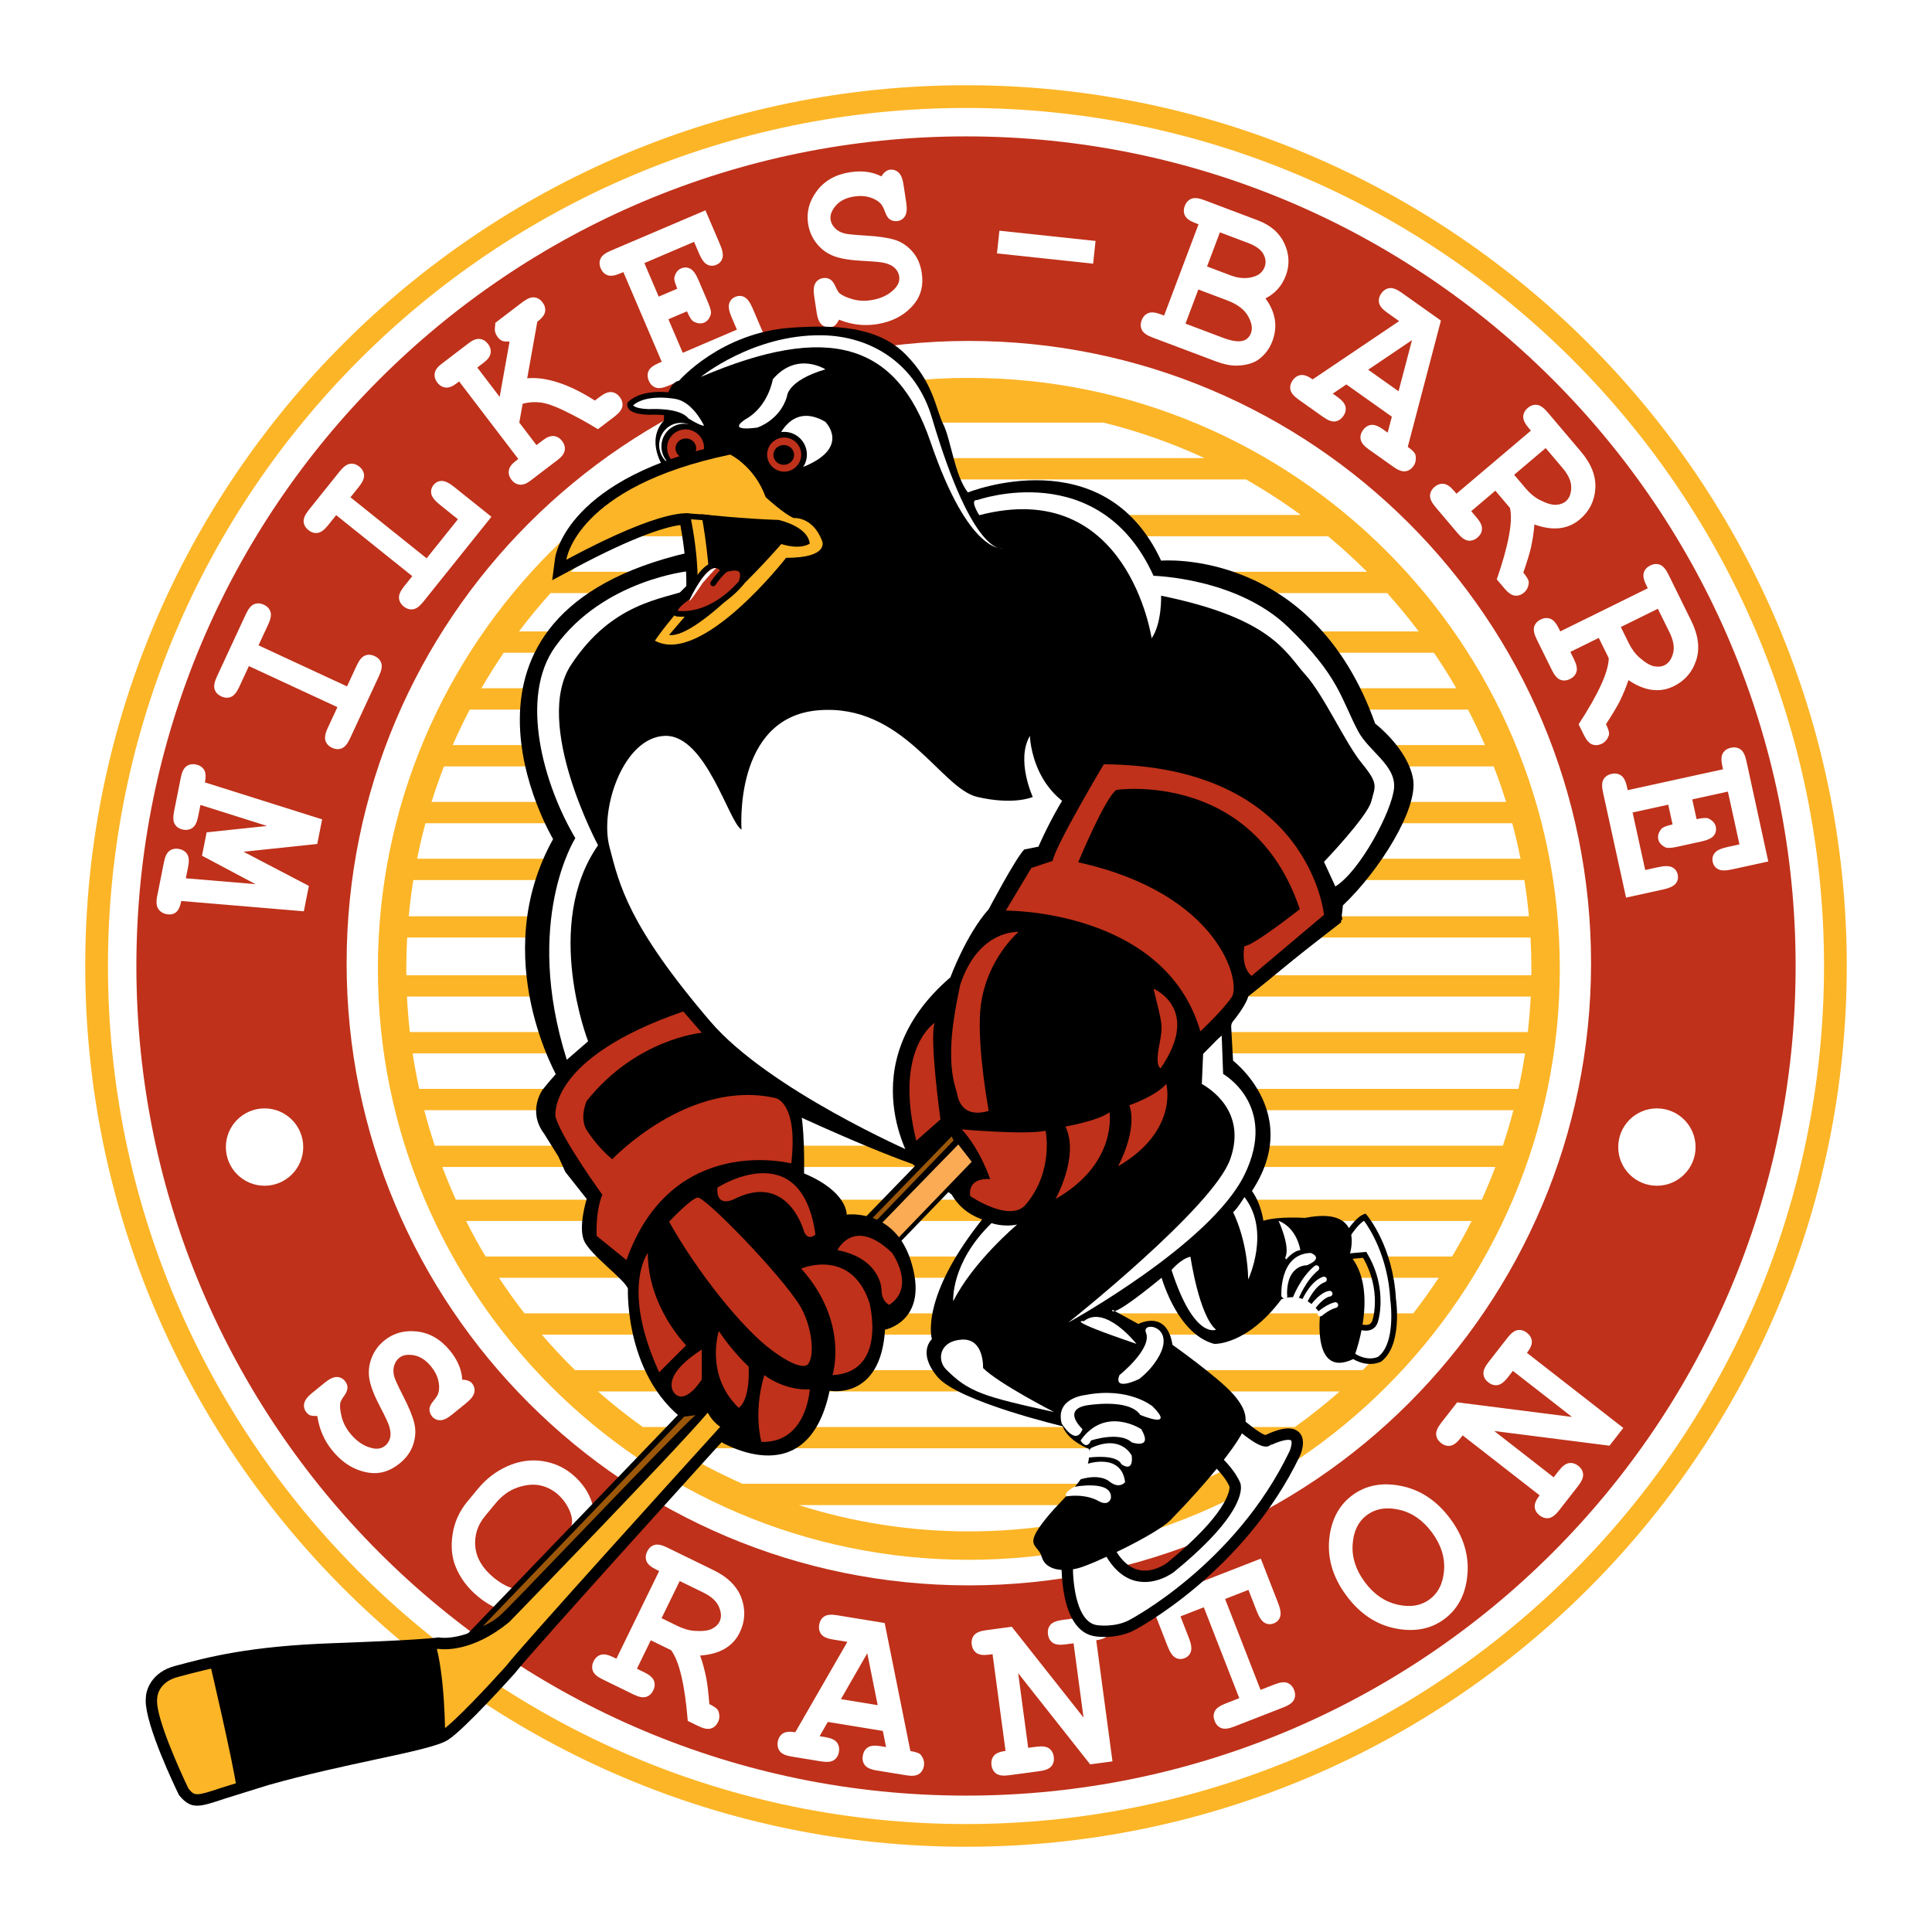 <?xml version="1.0" encoding="utf-8"?>
<!-- Generator: Adobe Illustrator 13.0.0, SVG Export Plug-In . SVG Version: 6.00 Build 14948)  -->
<!DOCTYPE svg PUBLIC "-//W3C//DTD SVG 1.0//EN" "http://www.w3.org/TR/2001/REC-SVG-20010904/DTD/svg10.dtd">
<svg version="1.0" id="Layer_1" xmlns="http://www.w3.org/2000/svg" xmlns:xlink="http://www.w3.org/1999/xlink" x="0px" y="0px"
	 width="192.756px" height="192.756px" viewBox="0 0 192.756 192.756" enable-background="new 0 0 192.756 192.756"
	 xml:space="preserve">
<g>
	<polygon fill-rule="evenodd" clip-rule="evenodd" fill="#FFFFFF" points="0,0 192.756,0 192.756,192.756 0,192.756 0,0 	"/>
	<path fill-rule="evenodd" clip-rule="evenodd" fill="#FFFFFF" d="M166.678,96.945c0,39.138-31.729,70.866-70.867,70.866
		s-70.866-31.728-70.866-70.866s31.728-70.866,70.866-70.866S166.678,57.807,166.678,96.945L166.678,96.945z"/>
	<path fill-rule="evenodd" clip-rule="evenodd" fill="#FCB527" d="M96.661,37.701c-32.511,0-58.96,26.45-58.96,58.96
		s26.45,58.961,58.96,58.961s58.961-26.45,58.961-58.961S129.172,37.701,96.661,37.701L96.661,37.701z M83.693,42.051v0.114h26.406
		c3.501,0.864,6.874,2.056,10.083,3.543H73.141C76.494,44.155,80.023,42.922,83.693,42.051L83.693,42.051z M69.01,47.834h55.303
		c1.893,1.077,3.717,2.261,5.466,3.543H63.543C65.292,50.096,67.116,48.911,69.01,47.834L69.01,47.834z M60.819,53.504h71.684
		c1.348,1.121,2.644,2.303,3.88,3.543H56.94C58.177,55.807,59.472,54.625,60.819,53.504L60.819,53.504z M54.929,59.173h83.465
		c1.104,1.228,2.155,2.504,3.15,3.827H51.778C52.772,61.678,53.825,60.401,54.929,59.173L54.929,59.173z M50.256,65.126h92.81
		c0.785,1.152,1.529,2.333,2.229,3.543H48.028C48.727,67.459,49.471,66.278,50.256,65.126L50.256,65.126z M46.862,70.795h99.599
		c0.604,1.158,1.168,2.34,1.691,3.543H45.171C45.695,73.135,46.259,71.954,46.862,70.795L46.862,70.795z M44.297,76.464h104.729
		c0.452,1.164,0.866,2.344,1.239,3.543H43.058C43.431,78.809,43.846,77.628,44.297,76.464L44.297,76.464z M42.446,82.134h108.431
		c0.313,1.167,0.59,2.348,0.828,3.543H41.617C41.856,84.482,42.133,83.301,42.446,82.134L42.446,82.134z M41.237,87.803h110.849
		c0.19,1.192,0.341,2.397,0.455,3.614H40.783C40.896,90.201,41.047,88.995,41.237,87.803L41.237,87.803z M96.661,152.787
		c-5.91,0-11.608-0.92-16.962-2.622h33.925C108.27,151.867,102.571,152.787,96.661,152.787L96.661,152.787z M119.241,148.039h-45.16
		c-2.336-1.03-4.591-2.216-6.748-3.543h58.656C123.832,145.823,121.578,147.009,119.241,148.039L119.241,148.039z M129.197,142.37
		H64.126c-1.549-1.105-3.038-2.29-4.465-3.543h74.001C132.235,140.08,130.746,141.265,129.197,142.37L129.197,142.37z
		 M135.95,136.701H57.373c-1.154-1.134-2.261-2.315-3.315-3.544h85.208C138.212,134.386,137.104,135.567,135.95,136.701
		L135.95,136.701z M141.001,131.031H52.322c-0.891-1.146-1.737-2.328-2.539-3.543h93.757
		C142.737,128.703,141.892,129.885,141.001,131.031L141.001,131.031z M144.876,125.362H48.447c-0.69-1.155-1.34-2.337-1.948-3.544
		h100.324C146.216,123.025,145.565,124.207,144.876,125.362L144.876,125.362z M147.842,119.693H45.481
		c-0.483-1.069-0.93-2.157-1.347-3.261h105.054C148.772,117.536,148.324,118.624,147.842,119.693L147.842,119.693z M149.942,114.307
		H43.38c-0.387-1.165-0.738-2.346-1.05-3.543h108.662C150.682,111.961,150.33,113.142,149.942,114.307L149.942,114.307z
		 M151.497,108.638H41.826c-0.254-1.168-0.476-2.35-0.657-3.543h110.986C151.974,106.288,151.752,107.47,151.497,108.638
		L151.497,108.638z M152.431,102.969H40.892c-0.132-1.171-0.23-2.353-0.289-3.544h112.115
		C152.661,100.616,152.562,101.798,152.431,102.969L152.431,102.969z M40.543,97.299c-0.002-0.213-0.008-0.424-0.008-0.638
		c0-1.046,0.031-2.085,0.088-3.118h112.076c0.058,1.033,0.088,2.072,0.088,3.118c0,0.214-0.006,0.425-0.008,0.638H40.543
		L40.543,97.299z"/>
	<path fill-rule="evenodd" clip-rule="evenodd" fill="#FCB527" d="M8.504,96.378c0,48.454,39.42,87.874,87.874,87.874
		c48.453,0,87.874-39.42,87.874-87.874c0-48.454-39.421-87.874-87.874-87.874C47.924,8.504,8.504,47.924,8.504,96.378L8.504,96.378z
		 M13.04,96.378c0-45.953,37.385-83.339,83.338-83.339s83.339,37.386,83.339,83.339s-37.386,83.339-83.339,83.339
		S13.04,142.331,13.04,96.378L13.04,96.378z"/>
	<path fill-rule="evenodd" clip-rule="evenodd" fill="#FFFFFF" d="M10.771,96.378c0,47.204,38.403,85.606,85.606,85.606
		c47.204,0,85.606-38.402,85.606-85.606c0-47.204-38.402-85.606-85.606-85.606C49.175,10.771,10.771,49.174,10.771,96.378
		L10.771,96.378z M16.441,96.378c0-44.077,35.859-79.937,79.937-79.937c44.078,0,79.937,35.86,79.937,79.937
		s-35.858,79.937-79.937,79.937C52.301,176.314,16.441,140.455,16.441,96.378L16.441,96.378z"/>
	<path fill-rule="evenodd" clip-rule="evenodd" d="M14.173,96.378c0,45.328,36.877,82.204,82.205,82.204
		c45.328,0,82.204-36.876,82.204-82.204c0-45.328-36.876-82.205-82.204-82.205C51.05,14.173,14.173,51.05,14.173,96.378
		L14.173,96.378z M18.709,96.378c0-42.827,34.842-77.669,77.669-77.669c42.827,0,77.669,34.842,77.669,77.669
		s-34.842,77.669-77.669,77.669C53.551,174.047,18.709,139.205,18.709,96.378L18.709,96.378z"/>
	<path fill-rule="evenodd" clip-rule="evenodd" fill="#BF311A" d="M179.15,96.378c0,45.714-37.059,82.771-82.772,82.771
		s-82.771-37.058-82.771-82.771s37.058-82.771,82.771-82.771S179.15,50.664,179.15,96.378L179.15,96.378z M96.661,34.016
		c-34.285,0-62.079,27.793-62.079,62.079c0,34.285,27.794,62.078,62.079,62.078c34.285,0,62.079-27.793,62.079-62.078
		C158.74,61.809,130.946,34.016,96.661,34.016L96.661,34.016z"/>
	<path fill-rule="evenodd" clip-rule="evenodd" fill="#FFFFFF" d="M134.456,123.213c0,0,0.945-1.513,1.701-1.796
		c0,0,2.551,3.023,2.835,8.221c0,0,0.661,4.44-1.323,5.952c0,0-1.323,0.756-3.023-0.567c-1.701-1.322-0.189-0.094-0.189-0.094
		l0.757-2.74c0,0,1.606,0.851,1.984-0.378c0.377-1.229,0.566-3.968-1.04-6.614l-2.078,0.188L134.456,123.213L134.456,123.213z"/>
	<path fill-rule="evenodd" clip-rule="evenodd" d="M136.057,121.151c-0.821,0.308-1.739,1.747-1.841,1.911l-0.029,0.047
		l-0.451,2.591c0,0,1.942-0.175,2.257-0.204c0.893,1.54,1.182,3.099,1.182,4.34c0,0.788-0.111,1.448-0.248,1.892
		c-0.064,0.209-0.174,0.344-0.334,0.41c-0.396,0.165-1.034-0.088-1.247-0.2l-0.312-0.163c0,0-0.554,2.004-0.727,2.631
		c-0.104-0.077-0.189-0.139-0.258-0.184l-0.005-0.003c-0.263-0.172-0.315-0.128-0.429,0.016c-0.182,0.229-0.15,0.255,0.662,0.914
		l0.337,0.274c0,0,0.014-0.051,0.019-0.069c1.751,1.252,3.118,0.516,3.177,0.482c2.125-1.615,1.49-6.053,1.463-6.24
		c-0.283-5.205-2.792-8.235-2.898-8.361l-0.13-0.153L136.057,121.151L136.057,121.151z M136.088,121.795
		c0.53,0.72,2.385,3.526,2.621,7.858c0.003,0.027,0.104,0.729,0.104,1.65c0,1.372-0.223,3.228-1.314,4.062
		c-0.016,0.004-1.161,0.614-2.679-0.565c-0.01-0.009-0.017-0.014-0.027-0.022c0.092-0.333,0.484-1.754,0.607-2.2
		c0.352,0.135,0.921,0.287,1.409,0.085c0.317-0.132,0.545-0.397,0.659-0.768c0.385-1.254,0.594-4.106-1.068-6.846l-0.092-0.151
		c0,0-1.388,0.127-1.886,0.172c0.084-0.488,0.287-1.655,0.304-1.749C134.968,122.94,135.578,122.108,136.088,121.795
		L136.088,121.795z"/>
	<path fill-rule="evenodd" clip-rule="evenodd" fill="#FFFFFF" d="M31.655,141.271c-0.33,0.009-0.563-0.012-0.698-0.061
		s-0.258-0.143-0.372-0.282c-0.221-0.271-0.301-0.57-0.239-0.895c0.063-0.325,0.322-0.673,0.776-1.043l1.291-1.049
		c0.461-0.376,0.856-0.561,1.186-0.557c0.33,0.004,0.604,0.141,0.824,0.41c0.167,0.206,0.249,0.43,0.245,0.667
		c-0.005,0.238-0.118,0.509-0.336,0.811c-0.22,0.302-0.347,0.534-0.381,0.696c-0.059,0.327-0.013,0.788,0.136,1.382
		c0.149,0.595,0.431,1.147,0.848,1.659c0.647,0.797,1.38,1.287,2.198,1.473c0.51,0.126,0.944,0.044,1.302-0.247
		c0.238-0.194,0.399-0.455,0.483-0.782c0.083-0.327,0.051-0.723-0.097-1.188c-0.094-0.308-0.386-0.93-0.875-1.865
		c-0.594-1.129-0.956-2.054-1.085-2.774c-0.129-0.722-0.061-1.43,0.205-2.126c0.265-0.696,0.689-1.28,1.271-1.754
		c0.92-0.747,2.014-1.048,3.282-0.901c1.268,0.147,2.364,0.789,3.288,1.925c0.371,0.455,0.658,0.924,0.862,1.404
		c0.205,0.479,0.32,0.972,0.349,1.476c0.462,0.013,0.789,0.137,0.979,0.371c0.214,0.264,0.291,0.559,0.229,0.887
		c-0.062,0.327-0.321,0.677-0.779,1.049l-1.448,1.178c-0.464,0.377-0.861,0.564-1.192,0.561c-0.331-0.003-0.601-0.134-0.811-0.392
		c-0.177-0.219-0.26-0.467-0.247-0.745c0.004-0.213,0.138-0.48,0.406-0.803c0.268-0.322,0.43-0.588,0.488-0.798
		c0.1-0.361,0.095-0.776-0.016-1.245c-0.111-0.47-0.346-0.924-0.705-1.365c-0.524-0.645-1.101-1.022-1.728-1.134
		c-0.628-0.111-1.118-0.024-1.469,0.262c-0.239,0.194-0.408,0.459-0.506,0.793c-0.099,0.335-0.091,0.7,0.022,1.097
		c0.071,0.268,0.38,0.937,0.926,2.004c0.545,1.068,0.9,1.941,1.066,2.618c0.165,0.676,0.133,1.377-0.098,2.103
		c-0.231,0.726-0.688,1.367-1.37,1.921c-0.951,0.772-1.963,1.081-3.036,0.925c-1.42-0.213-2.648-0.956-3.683-2.23
		c-0.401-0.492-0.726-1.024-0.975-1.597C31.925,142.536,31.752,141.924,31.655,141.271L31.655,141.271z"/>
	<path fill-rule="evenodd" clip-rule="evenodd" fill="#FFFFFF" d="M59.11,150.076c0.248-0.079,0.472-0.107,0.672-0.084
		c0.199,0.022,0.374,0.096,0.523,0.22c0.259,0.214,0.39,0.485,0.395,0.812c0.005,0.327-0.183,0.722-0.562,1.179l-1.339,1.617
		c-0.381,0.459-0.733,0.718-1.057,0.778s-0.615-0.017-0.872-0.229c-0.234-0.193-0.364-0.421-0.389-0.682
		c-0.025-0.261,0.09-0.614,0.344-1.06c0.175-0.294,0.26-0.562,0.257-0.805c-0.006-0.475-0.153-0.972-0.44-1.491
		c-0.287-0.519-0.644-0.956-1.072-1.311c-0.532-0.44-1.124-0.72-1.775-0.84s-1.381-0.04-2.187,0.238
		c-0.807,0.278-1.529,0.804-2.17,1.577l-1.03,1.243c-0.765,0.923-1.094,1.949-0.986,3.08c0.108,1.13,0.712,2.15,1.813,3.062
		c0.656,0.543,1.293,0.905,1.912,1.087c0.359,0.106,0.827,0.115,1.405,0.028c0.352-0.05,0.604-0.062,0.758-0.036
		c0.153,0.025,0.296,0.094,0.429,0.203c0.236,0.196,0.364,0.464,0.382,0.805c0.018,0.341-0.08,0.643-0.297,0.904
		s-0.57,0.441-1.059,0.539c-0.712,0.146-1.447,0.113-2.205-0.095c-1.021-0.278-1.979-0.79-2.876-1.532
		c-1.047-0.867-1.797-1.882-2.251-3.042c-0.37-0.936-0.461-2.002-0.272-3.201s0.677-2.274,1.464-3.224l1.072-1.294
		c0.823-0.993,1.804-1.742,2.945-2.246c1.141-0.504,2.285-0.674,3.43-0.51c1.145,0.164,2.145,0.599,2.996,1.305
		c0.513,0.424,0.938,0.886,1.279,1.383C58.686,148.955,58.94,149.494,59.11,150.076L59.11,150.076z"/>
	<path fill-rule="evenodd" clip-rule="evenodd" fill="#FFFFFF" d="M64.929,163.652l-1.384,2.838l0.749,0.365
		c0.523,0.255,0.841,0.536,0.954,0.84c0.113,0.305,0.088,0.623-0.074,0.956c-0.163,0.333-0.399,0.549-0.708,0.646
		c-0.31,0.099-0.726,0.021-1.249-0.235l-3.113-1.52c-0.523-0.255-0.842-0.535-0.955-0.839c-0.113-0.305-0.088-0.623,0.075-0.957
		c0.162-0.332,0.398-0.548,0.708-0.646c0.31-0.098,0.727-0.02,1.25,0.235l0.315,0.154l4.269-8.749l-0.315-0.153
		c-0.523-0.255-0.842-0.535-0.955-0.84c-0.113-0.304-0.088-0.623,0.075-0.956c0.163-0.332,0.398-0.548,0.708-0.646
		s0.726-0.02,1.25,0.235l4.651,2.27c1.45,0.707,2.384,1.645,2.803,2.812c0.42,1.167,0.358,2.308-0.185,3.421
		c-0.339,0.694-0.836,1.232-1.493,1.614c-0.656,0.383-1.475,0.608-2.456,0.676c0.234,0.629,0.441,1.391,0.623,2.282
		c0.106,0.567,0.206,1.422,0.301,2.561c0.514,0.251,0.813,0.482,0.898,0.692c0.141,0.398,0.131,0.765-0.031,1.097
		c-0.163,0.333-0.399,0.549-0.708,0.646c-0.309,0.099-0.721,0.022-1.235-0.229l-1.078-0.525c-0.292-3.605-0.846-5.957-1.661-7.056
		L64.929,163.652L64.929,163.652z M66.005,161.445l1.61,0.786c0.596,0.291,1.177,0.453,1.743,0.485
		c0.758,0.045,1.317-0.024,1.678-0.21s0.609-0.419,0.749-0.704c0.206-0.422,0.188-0.914-0.051-1.479
		c-0.24-0.563-0.758-1.04-1.556-1.43l-2.364-1.153L66.005,161.445L66.005,161.445z"/>
	<path fill-rule="evenodd" clip-rule="evenodd" fill="#FFFFFF" d="M88.081,172.696l-5.492-0.898l-0.817,1.422l0.562,0.092
		c0.579,0.095,0.966,0.271,1.162,0.531c0.196,0.259,0.264,0.571,0.205,0.937s-0.224,0.641-0.492,0.823
		c-0.269,0.184-0.691,0.228-1.27,0.133l-2.988-0.488c-0.57-0.093-0.953-0.269-1.148-0.528c-0.195-0.259-0.264-0.571-0.204-0.937
		c0.06-0.365,0.224-0.64,0.491-0.823c0.268-0.184,0.687-0.229,1.257-0.135l5.195-9.016l-1.471-0.24
		c-0.562-0.092-0.942-0.268-1.138-0.526c-0.196-0.259-0.263-0.571-0.203-0.937c0.06-0.365,0.223-0.641,0.491-0.823
		c0.268-0.184,0.684-0.229,1.247-0.138l4.796,0.784L90.83,174.7c0.569,0.093,0.92,0.226,1.051,0.395
		c0.26,0.349,0.361,0.706,0.301,1.071c-0.06,0.365-0.224,0.641-0.492,0.823c-0.269,0.183-0.688,0.228-1.256,0.135l-2.991-0.489
		c-0.577-0.094-0.963-0.271-1.159-0.529c-0.195-0.259-0.263-0.571-0.203-0.938c0.06-0.365,0.223-0.64,0.491-0.822
		c0.268-0.184,0.69-0.229,1.267-0.134l0.563,0.092L88.081,172.696L88.081,172.696z M87.566,170.124l-1.037-5.177l-2.632,4.577
		L87.566,170.124L87.566,170.124z"/>
	<path fill-rule="evenodd" clip-rule="evenodd" fill="#FFFFFF" d="M101.584,166.935l0.999,7.446l0.825-0.11
		c0.578-0.078,0.997-0.021,1.26,0.17c0.263,0.191,0.419,0.47,0.469,0.837c0.049,0.367-0.028,0.678-0.231,0.931
		c-0.203,0.254-0.593,0.418-1.17,0.496l-3.086,0.414c-0.577,0.077-0.997,0.021-1.26-0.17s-0.419-0.47-0.468-0.838
		c-0.05-0.366,0.027-0.676,0.23-0.93c0.203-0.253,0.594-0.419,1.171-0.496l-1.295-9.648l-0.348,0.047
		c-0.577,0.077-0.998,0.021-1.26-0.17c-0.262-0.19-0.418-0.47-0.468-0.837s0.028-0.678,0.23-0.931
		c0.203-0.253,0.593-0.419,1.17-0.496l2.592-0.349l7.161,9.062l-0.995-7.411l-0.825,0.111c-0.578,0.077-0.997,0.021-1.261-0.17
		c-0.263-0.19-0.418-0.47-0.467-0.837c-0.05-0.367,0.026-0.678,0.229-0.931c0.203-0.254,0.594-0.419,1.171-0.497l3.086-0.413
		c0.577-0.078,0.997-0.021,1.26,0.17s0.419,0.47,0.468,0.837c0.05,0.367-0.027,0.677-0.231,0.931
		c-0.202,0.253-0.593,0.418-1.169,0.496l1.621,12.082l-2.224,0.298L101.584,166.935L101.584,166.935z"/>
	<path fill-rule="evenodd" clip-rule="evenodd" fill="#FFFFFF" d="M122.228,159.531l3.537,9.069l1.43-0.558
		c0.543-0.212,0.964-0.256,1.265-0.132c0.3,0.123,0.519,0.357,0.652,0.702c0.135,0.345,0.133,0.665-0.004,0.959
		c-0.138,0.294-0.479,0.547-1.021,0.758l-4.984,1.944c-0.542,0.212-0.964,0.256-1.264,0.133c-0.301-0.123-0.518-0.357-0.652-0.703
		c-0.135-0.345-0.134-0.664,0.004-0.958s0.478-0.548,1.021-0.759l1.43-0.559l-3.537-9.069l-2.329,0.909l0.845,2.165
		c0.23,0.59,0.294,1.04,0.192,1.353c-0.102,0.312-0.313,0.53-0.633,0.654c-0.32,0.126-0.623,0.107-0.91-0.053
		c-0.285-0.161-0.544-0.536-0.773-1.126l-1.737-4.453l11.03-4.302l1.736,4.453c0.23,0.59,0.295,1.04,0.192,1.353
		c-0.102,0.312-0.312,0.53-0.633,0.654c-0.32,0.125-0.623,0.107-0.909-0.053c-0.286-0.161-0.544-0.536-0.774-1.126l-0.845-2.165
		L122.228,159.531L122.228,159.531z"/>
	<path fill-rule="evenodd" clip-rule="evenodd" fill="#FFFFFF" d="M144.682,151.511c1.315,1.765,1.891,3.62,1.725,5.568
		c-0.165,1.949-0.932,3.434-2.3,4.453c-1.229,0.916-2.702,1.256-4.419,1.018c-2.125-0.295-3.904-1.406-5.34-3.331
		c-1.437-1.926-1.996-3.951-1.679-6.079c0.263-1.713,1.008-3.028,2.236-3.945c1.367-1.02,3.009-1.331,4.924-0.934
		C141.744,148.657,143.361,149.741,144.682,151.511L144.682,151.511z M142.854,152.875c-0.905-1.215-1.994-1.965-3.269-2.252
		c-1.273-0.286-2.344-0.107-3.211,0.54c-0.862,0.643-1.336,1.616-1.421,2.923c-0.086,1.307,0.321,2.562,1.222,3.77
		s1.987,1.954,3.261,2.241c1.274,0.288,2.342,0.109,3.203-0.533c0.867-0.646,1.347-1.619,1.437-2.919
		C144.166,155.345,143.759,154.089,142.854,152.875L142.854,152.875z"/>
	<path fill-rule="evenodd" clip-rule="evenodd" fill="#FFFFFF" d="M149.082,142.773l5.927,4.618l0.512-0.657
		c0.358-0.459,0.697-0.712,1.02-0.76c0.32-0.048,0.628,0.042,0.919,0.27c0.293,0.229,0.455,0.504,0.487,0.827
		s-0.131,0.714-0.488,1.173l-1.914,2.455c-0.358,0.46-0.698,0.714-1.019,0.762c-0.321,0.048-0.628-0.043-0.92-0.271
		s-0.455-0.503-0.487-0.826s0.131-0.715,0.488-1.174l-7.678-5.983l-0.216,0.276c-0.357,0.459-0.697,0.713-1.019,0.761
		c-0.32,0.047-0.628-0.043-0.92-0.271s-0.454-0.504-0.486-0.826s0.13-0.715,0.488-1.174l1.607-2.062l11.457,1.459l-5.898-4.597
		l-0.513,0.657c-0.357,0.459-0.697,0.713-1.019,0.761c-0.32,0.048-0.627-0.043-0.92-0.271c-0.292-0.228-0.454-0.503-0.486-0.825
		c-0.032-0.323,0.13-0.715,0.488-1.175l1.914-2.455c0.357-0.46,0.697-0.713,1.019-0.761s0.628,0.043,0.92,0.271
		s0.455,0.503,0.486,0.826c0.033,0.323-0.13,0.714-0.488,1.173l9.615,7.493l-1.379,1.77L149.082,142.773L149.082,142.773z"/>
	<path fill-rule="evenodd" clip-rule="evenodd" d="M115.748,126.992c0,0,1.512,6.047,5.386,7.087c0,0,3.213,0.188,6.709-4.441
		c0,0,2.173-1.039,3.874,1.418c0,0-0.851,6.52,3.307,4.535c0,0,2.74-6.804-0.378-10.395c0,0,1.7-4.913-4.44-3.685
		c0,0-2.646-0.189-4.157,0.283c0,0-0.284-2.174-1.513-3.401C124.535,118.394,121.039,122.646,115.748,126.992L115.748,126.992z"/>
	<path fill-rule="evenodd" clip-rule="evenodd" fill="#FFFFFF" d="M106.488,155.434c0,0-0.378,6.897,2.929,7.275
		c0,0,1.89,0.283,3.496-0.568c0,0,10.678-5.479,16.253-17.102c0,0,1.511-3.307-2.741-1.322c0,0-0.283,0.472-2.834-1.701l-2.74,3.213
		c0,0,1.796,1.512,2.362,2.929c0,0,0.756,2.362-6.425,8.221c0,0-3.874,3.023-6.331-2.078L106.488,155.434L106.488,155.434z"/>
	<path fill-rule="evenodd" clip-rule="evenodd" fill="#FFFFFF" d="M24.297,84.979l6.52,3.408l-0.504,2.533l-12.225-1.027
		c-0.113,0.569-0.295,0.948-0.546,1.138c-0.251,0.189-0.559,0.248-0.922,0.176c-0.363-0.072-0.639-0.247-0.827-0.523
		c-0.188-0.278-0.226-0.7-0.112-1.27l0.683-3.427c0.11-0.554,0.298-0.923,0.564-1.11c0.266-0.187,0.58-0.245,0.943-0.172
		c0.364,0.072,0.632,0.246,0.806,0.52s0.205,0.688,0.095,1.242l-0.231,1.161l6.946,0.584l-5.334-2.838l0.464-2.332l6.026-0.636
		l-6.645-2.097l-0.231,1.161c-0.113,0.566-0.302,0.942-0.567,1.128s-0.58,0.244-0.943,0.171c-0.363-0.072-0.632-0.245-0.806-0.519
		c-0.174-0.274-0.205-0.694-0.092-1.26l0.679-3.41c0.113-0.568,0.303-0.946,0.569-1.133c0.266-0.187,0.58-0.245,0.943-0.172
		c0.363,0.073,0.632,0.247,0.806,0.521s0.204,0.696,0.09,1.264l11.694,3.69l-0.488,2.452L24.297,84.979L24.297,84.979z"/>
	<path fill-rule="evenodd" clip-rule="evenodd" fill="#FFFFFF" d="M25.792,64.385l8.831,4.096l0.978-2.108
		c0.245-0.528,0.519-0.852,0.821-0.97c0.302-0.119,0.622-0.101,0.957,0.055c0.336,0.156,0.556,0.388,0.661,0.696
		c0.104,0.307,0.034,0.725-0.211,1.253l-2.916,6.285c-0.245,0.529-0.518,0.853-0.82,0.972s-0.621,0.1-0.958-0.056
		c-0.335-0.155-0.556-0.387-0.66-0.694c-0.104-0.308-0.035-0.726,0.211-1.254l0.978-2.108l-8.831-4.096l-0.978,2.108
		c-0.245,0.528-0.519,0.853-0.821,0.972c-0.302,0.119-0.621,0.1-0.957-0.056c-0.336-0.156-0.556-0.387-0.661-0.694
		c-0.104-0.308-0.034-0.726,0.211-1.254l2.916-6.285c0.245-0.528,0.519-0.852,0.82-0.971c0.302-0.119,0.622-0.101,0.958,0.055
		s0.556,0.388,0.661,0.695s0.034,0.725-0.211,1.253L25.792,64.385L25.792,64.385z"/>
	<path fill-rule="evenodd" clip-rule="evenodd" fill="#FFFFFF" d="M34.966,49.616l7.596,6.088l3.126-3.9l-1.813-1.454
		c-0.494-0.396-0.775-0.754-0.843-1.075c-0.067-0.321,0.006-0.615,0.221-0.884c0.215-0.268,0.486-0.404,0.814-0.408
		c0.328-0.004,0.739,0.192,1.233,0.588l3.729,2.989l-6.801,8.485c-0.364,0.455-0.707,0.704-1.029,0.747
		c-0.322,0.043-0.627-0.051-0.916-0.283c-0.289-0.231-0.448-0.509-0.476-0.832c-0.028-0.324,0.14-0.713,0.504-1.167l0.823-1.026
		l-7.595-6.088l-0.823,1.027c-0.364,0.454-0.707,0.704-1.029,0.747c-0.322,0.043-0.627-0.051-0.916-0.283s-0.448-0.509-0.476-0.833
		c-0.028-0.324,0.141-0.713,0.505-1.167l3.099-3.867c0.364-0.455,0.708-0.703,1.029-0.746c0.322-0.043,0.628,0.051,0.917,0.282
		c0.289,0.232,0.448,0.51,0.476,0.833c0.028,0.323-0.141,0.712-0.505,1.166L34.966,49.616L34.966,49.616z"/>
	<path fill-rule="evenodd" clip-rule="evenodd" fill="#FFFFFF" d="M51.809,42.16l1.716,2.249l0.662-0.505
		c0.393-0.3,0.751-0.432,1.074-0.396s0.597,0.2,0.821,0.495s0.312,0.603,0.261,0.923c-0.051,0.321-0.273,0.631-0.667,0.931
		l-2.754,2.101c-0.393,0.3-0.751,0.433-1.074,0.397s-0.596-0.201-0.821-0.495c-0.225-0.294-0.312-0.602-0.261-0.922
		c0.051-0.321,0.273-0.631,0.667-0.932l0.278-0.213l-5.905-7.738l-0.279,0.213c-0.393,0.3-0.751,0.433-1.074,0.397
		c-0.322-0.035-0.596-0.201-0.821-0.496c-0.225-0.294-0.312-0.602-0.261-0.922c0.051-0.321,0.273-0.632,0.667-0.932l2.754-2.102
		c0.393-0.3,0.751-0.432,1.074-0.396c0.323,0.035,0.597,0.2,0.821,0.494s0.312,0.603,0.26,0.923c-0.05,0.32-0.272,0.63-0.666,0.931
		l-0.662,0.505l2.234,2.928l0.981-5.492c0.03-0.023-0.103-0.035-0.399-0.035c-0.296,0-0.557-0.148-0.782-0.443
		c-0.224-0.294-0.316-0.607-0.273-0.939c0.042-0.333,0.047-0.487,0.018-0.464l2.718-2.074c0.468-0.357,0.864-0.519,1.188-0.482
		c0.322,0.035,0.597,0.2,0.821,0.494c0.225,0.294,0.312,0.603,0.261,0.923c-0.051,0.32-0.312,0.66-0.78,1.017l-1.007,5.64
		c0.911-0.09,1.937,0.048,3.079,0.416c1.142,0.368,2.367,0.969,3.675,1.804l0.488-0.372c0.459-0.35,0.85-0.507,1.173-0.472
		c0.322,0.035,0.597,0.2,0.821,0.495s0.312,0.602,0.26,0.923c-0.051,0.321-0.306,0.656-0.764,1.006l-1.673,1.277
		c-1.139-0.697-2.28-1.321-3.422-1.872c-0.93-0.447-1.688-0.71-2.275-0.789c-0.587-0.079-1.192-0.04-1.814,0.118L51.809,42.16
		L51.809,42.16z"/>
	<path fill-rule="evenodd" clip-rule="evenodd" fill="#FFFFFF" d="M66.686,31.853l1.432,3.346l5.402-2.312l-0.535-1.25
		c-0.249-0.582-0.328-1.03-0.236-1.345s0.295-0.54,0.611-0.675s0.619-0.127,0.911,0.024c0.292,0.151,0.561,0.518,0.81,1.1
		l1.501,3.507l-9.917,4.243c-0.536,0.229-0.956,0.287-1.26,0.174c-0.304-0.114-0.529-0.341-0.675-0.682
		c-0.146-0.34-0.154-0.66-0.026-0.958c0.127-0.299,0.459-0.563,0.995-0.792l0.322-0.138l-3.829-8.95l-0.323,0.138
		c-0.536,0.229-0.956,0.287-1.259,0.173c-0.304-0.113-0.529-0.341-0.675-0.681c-0.146-0.34-0.155-0.66-0.027-0.958
		c0.128-0.299,0.459-0.563,0.995-0.792l9.478-4.042l1.462,3.416c0.249,0.582,0.328,1.031,0.235,1.346
		c-0.091,0.315-0.295,0.54-0.611,0.675s-0.619,0.127-0.91-0.024c-0.292-0.151-0.562-0.518-0.811-1.1l-0.5-1.169l-4.959,2.122
		l1.432,3.346l1.854-0.794c-0.25-0.582-0.343-0.974-0.282-1.176c0.123-0.428,0.341-0.709,0.657-0.844
		c0.315-0.135,0.62-0.127,0.911,0.024c0.292,0.151,0.562,0.518,0.811,1.1l0.966,2.258c0.249,0.582,0.342,0.977,0.281,1.185
		c-0.122,0.423-0.34,0.701-0.656,0.836c-0.316,0.135-0.67,0.1-1.064-0.107c-0.188-0.095-0.407-0.435-0.656-1.017L66.686,31.853
		L66.686,31.853z"/>
	<path fill-rule="evenodd" clip-rule="evenodd" fill="#FFFFFF" d="M83.714,31.895c-0.16,0.289-0.295,0.479-0.406,0.571
		c-0.111,0.091-0.254,0.15-0.432,0.177c-0.347,0.052-0.645-0.03-0.893-0.249s-0.416-0.618-0.503-1.198l-0.25-1.645
		c-0.089-0.588-0.048-1.022,0.123-1.305c0.171-0.282,0.428-0.449,0.772-0.501c0.263-0.04,0.496,0.003,0.698,0.127
		c0.203,0.125,0.379,0.359,0.528,0.701c0.149,0.343,0.284,0.57,0.407,0.683c0.252,0.216,0.672,0.411,1.259,0.584
		c0.588,0.174,1.208,0.211,1.86,0.112c1.015-0.153,1.81-0.536,2.385-1.147c0.367-0.375,0.517-0.791,0.448-1.247
		c-0.046-0.304-0.189-0.575-0.428-0.813c-0.24-0.238-0.598-0.411-1.073-0.52c-0.313-0.075-0.997-0.139-2.052-0.193
		c-1.274-0.06-2.254-0.218-2.941-0.473c-0.687-0.255-1.262-0.673-1.728-1.256c-0.465-0.582-0.753-1.243-0.866-1.985
		c-0.177-1.172,0.119-2.267,0.89-3.285c0.77-1.018,1.878-1.637,3.326-1.855c0.58-0.088,1.13-0.098,1.647-0.031
		c0.518,0.067,1,0.218,1.449,0.449c0.246-0.392,0.518-0.61,0.817-0.656c0.336-0.051,0.629,0.034,0.88,0.252
		c0.251,0.22,0.42,0.621,0.509,1.204l0.279,1.845c0.09,0.591,0.049,1.029-0.121,1.312c-0.171,0.284-0.421,0.45-0.75,0.5
		c-0.278,0.042-0.534-0.013-0.766-0.166c-0.182-0.111-0.344-0.363-0.486-0.757c-0.142-0.395-0.288-0.669-0.439-0.826
		c-0.261-0.27-0.621-0.476-1.081-0.618c-0.461-0.142-0.972-0.171-1.534-0.086c-0.822,0.125-1.44,0.43-1.854,0.914
		c-0.415,0.484-0.587,0.951-0.52,1.399c0.046,0.305,0.188,0.584,0.426,0.838c0.238,0.255,0.557,0.434,0.957,0.537
		c0.267,0.075,0.999,0.148,2.197,0.22c1.197,0.072,2.129,0.209,2.796,0.41c0.666,0.201,1.253,0.584,1.762,1.152
		c0.508,0.567,0.828,1.286,0.959,2.154c0.184,1.212-0.064,2.241-0.745,3.085c-0.903,1.116-2.167,1.796-3.79,2.042
		c-0.628,0.095-1.251,0.104-1.871,0.028C84.941,32.304,84.326,32.143,83.714,31.895L83.714,31.895z"/>
	<polygon fill-rule="evenodd" clip-rule="evenodd" fill="#FFFFFF" points="109.062,26.307 99.469,25.284 99.711,23.017 
		109.303,24.04 109.062,26.307 	"/>
	<path fill-rule="evenodd" clip-rule="evenodd" fill="#FFFFFF" d="M116.142,31.484l3.436-9.108l-0.327-0.124
		c-0.546-0.205-0.889-0.454-1.029-0.747c-0.142-0.292-0.146-0.612-0.016-0.959c0.131-0.346,0.346-0.583,0.645-0.709
		c0.299-0.127,0.722-0.088,1.267,0.118l5.375,2.028c1.282,0.483,2.169,1.259,2.658,2.325c0.489,1.067,0.533,2.132,0.133,3.194
		c-0.19,0.505-0.454,0.947-0.791,1.328c-0.337,0.381-0.749,0.694-1.236,0.94c0.505,0.69,0.815,1.389,0.931,2.099
		c0.114,0.709,0.033,1.434-0.245,2.172c-0.222,0.587-0.551,1.086-0.985,1.498c-0.327,0.316-0.666,0.536-1.018,0.661
		c-0.478,0.182-1.012,0.274-1.606,0.278c-0.594,0.004-1.279-0.141-2.057-0.435l-6.327-2.386c-0.545-0.206-0.889-0.455-1.029-0.747
		s-0.146-0.612-0.015-0.959c0.131-0.346,0.346-0.583,0.645-0.709s0.722-0.087,1.266,0.118L116.142,31.484L116.142,31.484z
		 M118.275,32.289l3.752,1.415c0.884,0.333,1.559,0.427,2.024,0.282c0.355-0.109,0.608-0.361,0.758-0.755
		c0.177-0.47,0.079-1.036-0.292-1.697c-0.373-0.661-1.068-1.184-2.085-1.567l-2.873-1.083L118.275,32.289L118.275,32.289z
		 M120.427,26.586l2.365,0.893c0.848,0.319,1.64,0.353,2.376,0.1c0.496-0.169,0.832-0.486,1.008-0.952
		c0.154-0.411,0.111-0.838-0.13-1.282c-0.241-0.443-0.75-0.812-1.527-1.105l-2.808-1.059L120.427,26.586L120.427,26.586z"/>
	<path fill-rule="evenodd" clip-rule="evenodd" fill="#FFFFFF" d="M138.865,41.574l-4.538-3.22l-1.358,0.918l0.465,0.33
		c0.478,0.339,0.748,0.668,0.81,0.987c0.062,0.319-0.014,0.629-0.228,0.931c-0.215,0.303-0.482,0.477-0.804,0.524
		c-0.321,0.046-0.721-0.1-1.199-0.439l-2.469-1.751c-0.472-0.334-0.738-0.661-0.8-0.979s0.015-0.629,0.229-0.931
		c0.214-0.302,0.482-0.477,0.803-0.523c0.321-0.047,0.718,0.096,1.189,0.431l8.627-5.815l-1.216-0.862
		c-0.465-0.33-0.729-0.654-0.791-0.973c-0.062-0.318,0.015-0.629,0.229-0.931c0.214-0.302,0.481-0.477,0.803-0.523
		c0.321-0.047,0.714,0.094,1.18,0.424l3.963,2.812l-3.306,12.6c0.471,0.334,0.728,0.606,0.771,0.816
		c0.08,0.428,0.014,0.793-0.2,1.095c-0.215,0.302-0.482,0.477-0.804,0.523s-0.718-0.097-1.188-0.431l-2.471-1.753
		c-0.478-0.338-0.747-0.667-0.809-0.985c-0.062-0.318,0.014-0.629,0.229-0.931c0.214-0.302,0.481-0.477,0.803-0.523
		s0.721,0.099,1.197,0.437l0.465,0.33L138.865,41.574L138.865,41.574z M139.533,39.037l1.344-5.105l-4.375,2.955L139.533,39.037
		L139.533,39.037z"/>
	<path fill-rule="evenodd" clip-rule="evenodd" fill="#FFFFFF" d="M149.194,48.957l-2.409,2.041l0.539,0.636
		c0.376,0.444,0.555,0.828,0.535,1.152c-0.019,0.324-0.17,0.606-0.452,0.846s-0.585,0.342-0.908,0.307
		c-0.323-0.034-0.672-0.273-1.049-0.718l-2.239-2.643c-0.376-0.444-0.556-0.829-0.537-1.152c0.02-0.324,0.171-0.606,0.454-0.846
		c0.282-0.239,0.584-0.342,0.907-0.308c0.323,0.035,0.673,0.274,1.05,0.718l0.227,0.268l7.427-6.293l-0.227-0.268
		c-0.377-0.444-0.556-0.829-0.537-1.153c0.02-0.324,0.17-0.605,0.453-0.845c0.281-0.239,0.585-0.342,0.907-0.308
		c0.323,0.035,0.673,0.274,1.05,0.718l3.345,3.948c1.043,1.23,1.521,2.465,1.437,3.702s-0.601,2.256-1.545,3.057
		c-0.59,0.5-1.262,0.792-2.017,0.879c-0.755,0.086-1.595-0.037-2.52-0.37c-0.039,0.671-0.155,1.451-0.348,2.341
		c-0.131,0.562-0.383,1.384-0.755,2.465c0.37,0.436,0.551,0.768,0.544,0.995c-0.031,0.422-0.188,0.752-0.47,0.992
		c-0.283,0.239-0.586,0.342-0.909,0.308c-0.322-0.035-0.668-0.27-1.038-0.707l-0.775-0.915c1.182-3.418,1.621-5.794,1.317-7.127
		L149.194,48.957L149.194,48.957z M151.067,47.37l1.158,1.366c0.429,0.506,0.896,0.888,1.4,1.146
		c0.676,0.346,1.216,0.507,1.62,0.482c0.404-0.024,0.727-0.139,0.968-0.343c0.359-0.304,0.541-0.762,0.548-1.375
		c0.008-0.613-0.275-1.257-0.85-1.934l-1.7-2.007L151.067,47.37L151.067,47.37z"/>
	<path fill-rule="evenodd" clip-rule="evenodd" fill="#FFFFFF" d="M159.507,63.644l-2.832,1.396l0.368,0.748
		c0.258,0.522,0.338,0.938,0.24,1.248c-0.097,0.31-0.312,0.546-0.644,0.71c-0.332,0.165-0.65,0.19-0.956,0.078
		c-0.305-0.112-0.585-0.429-0.843-0.951l-1.531-3.107c-0.258-0.522-0.338-0.939-0.241-1.248c0.098-0.31,0.312-0.547,0.645-0.71
		s0.65-0.19,0.955-0.079c0.306,0.112,0.587,0.429,0.845,0.952l0.154,0.314l8.731-4.303l-0.155-0.315
		c-0.257-0.522-0.338-0.939-0.24-1.249c0.097-0.31,0.312-0.546,0.645-0.71c0.332-0.164,0.65-0.19,0.955-0.079
		c0.305,0.112,0.586,0.429,0.844,0.952l2.287,4.642c0.714,1.446,0.878,2.76,0.495,3.939c-0.382,1.179-1.129,2.043-2.24,2.591
		c-0.693,0.342-1.416,0.462-2.169,0.363c-0.754-0.099-1.538-0.422-2.354-0.97c-0.2,0.641-0.503,1.37-0.905,2.187
		c-0.264,0.513-0.707,1.25-1.33,2.208c0.253,0.513,0.348,0.879,0.285,1.098c-0.132,0.401-0.363,0.684-0.695,0.848
		c-0.333,0.164-0.651,0.189-0.956,0.078c-0.306-0.112-0.584-0.424-0.837-0.938l-0.53-1.075c1.977-3.029,2.979-5.227,3.008-6.595
		L159.507,63.644L159.507,63.644z M161.71,62.558l0.791,1.606c0.294,0.595,0.653,1.079,1.081,1.451
		c0.572,0.5,1.057,0.787,1.455,0.861c0.397,0.074,0.738,0.042,1.022-0.099c0.422-0.208,0.71-0.608,0.865-1.2
		c0.155-0.593,0.037-1.287-0.355-2.083l-1.163-2.359L161.71,62.558L161.71,62.558z"/>
	<path fill-rule="evenodd" clip-rule="evenodd" fill="#FFFFFF" d="M166.441,80.283l-3.556,0.778l1.258,5.74l1.327-0.291
		c0.619-0.136,1.074-0.129,1.366,0.021c0.293,0.149,0.476,0.391,0.549,0.727c0.073,0.335,0.009,0.632-0.194,0.89
		c-0.203,0.258-0.613,0.455-1.232,0.59l-3.727,0.816l-2.308-10.537c-0.125-0.569-0.104-0.992,0.065-1.27
		c0.168-0.278,0.434-0.456,0.796-0.535c0.361-0.08,0.677-0.029,0.945,0.153c0.27,0.182,0.467,0.558,0.592,1.126l0.075,0.343
		l9.509-2.083l-0.075-0.343c-0.125-0.569-0.104-0.992,0.065-1.27c0.169-0.278,0.434-0.456,0.796-0.535
		c0.361-0.079,0.678-0.028,0.946,0.153s0.466,0.557,0.591,1.126l2.193,10.068l-3.629,0.795c-0.618,0.135-1.073,0.128-1.366-0.021
		c-0.292-0.149-0.475-0.392-0.548-0.727c-0.074-0.336-0.009-0.632,0.194-0.89c0.202-0.258,0.613-0.454,1.231-0.589l1.242-0.272
		l-1.154-5.268l-3.555,0.779l0.432,1.97c0.618-0.135,1.021-0.154,1.209-0.057c0.396,0.201,0.632,0.468,0.705,0.804
		c0.073,0.335,0.009,0.632-0.193,0.89c-0.204,0.258-0.614,0.455-1.232,0.59l-2.398,0.525c-0.619,0.136-1.025,0.153-1.217,0.053
		c-0.393-0.199-0.625-0.466-0.698-0.801c-0.073-0.336,0.028-0.677,0.305-1.025c0.13-0.167,0.504-0.319,1.122-0.454L166.441,80.283
		L166.441,80.283z"/>
	<path fill-rule="evenodd" clip-rule="evenodd" d="M123.159,141.647l-3.109,3.647l0.436,0.367c0.017,0.015,1.654,1.407,2.181,2.663
		c0,0.012,0.002,0.016,0.002,0.044c0,0.422-0.308,2.729-6.238,7.569c-0.003,0.002-1.373,1.039-2.848,0.689
		c-1.029-0.244-1.909-1.11-2.614-2.574l-0.207-0.431l-4.816,1.376l-0.021,0.403c-0.018,0.303-0.364,7.436,3.431,7.869
		c0.064,0.011,2.073,0.298,3.825-0.629c0.103-0.052,10.905-5.699,16.498-17.358c0.125-0.273,0.688-1.629-0.07-2.382
		c-0.782-0.777-2.281-0.227-3.364,0.275c-0.17-0.051-0.772-0.307-2.284-1.595l-0.432-0.366L123.159,141.647L123.159,141.647z
		 M123.66,142.809c1.749,1.428,2.406,1.567,2.774,1.507c0.206-0.034,0.38-0.146,0.478-0.308l-0.247,0.223
		c1.766-0.824,2.14-0.527,2.143-0.523c0.115,0.114,0.036,0.668-0.157,1.099c-5.418,11.293-15.891,16.778-15.996,16.832
		c-1.421,0.751-3.137,0.513-3.153,0.51c-2.042-0.233-2.463-3.95-2.463-6.01c0-0.103,0.004-0.18,0.007-0.274
		c0.57-0.162,2.545-0.726,3.144-0.897c0.832,1.522,1.88,2.473,3.144,2.769c2.008,0.469,3.731-0.854,3.804-0.91
		c5.925-4.832,6.673-7.423,6.673-8.422c0-0.203-0.031-0.341-0.056-0.418c-0.45-1.129-1.518-2.241-2.114-2.806
		C122.096,144.642,123.196,143.353,123.66,142.809L123.66,142.809z"/>
	<path fill-rule="evenodd" clip-rule="evenodd" d="M67.748,37.984c0,0,4.158-4.819,11.244-5.292
		c4.165-0.278,8.504-0.189,11.338,2.646c2.835,2.834,3.023,5.479,3.78,6.992c0.756,1.512,1.134,5.103,2.457,6.803
		c0,0,13.606-5.48,19.276,6.803c0,0,15.118-1.323,21.354,16.252c0,0,3.213,2.457,3.779,5.48c0.567,3.023-3.402,9.26-6.992,12.661
		l-0.188,1.701c0,0-8.315,6.424-9.261,7.37c-0.944,0.945-1.7,2.457-1.7,3.024l0.188,3.401c0,0,9.449,7.181-1.701,17.008
		c-11.149,9.826-10.346,7.842-10.346,7.842l2.598,1.418c0,0,2.836-1.513,3.402,2.079c0,0,4.535,3.212,6.047,4.912
		c1.512,1.701,1.512,2.836,0.756,4.158s-3.023,4.346-6.991,8.409c-1.404,1.438-7.748,4.441-9.261,4.819
		c-1.512,0.378-3.213,0.188-3.591-1.135c-0.378-1.322-1.889-0.944,0.378-3.779c2.269-2.834,4.536-3.969,4.348-6.992
		c0,0-2.079-0.755-2.646-2.268c0,0-10.394-2.457-12.472-4.913c-2.079-2.457-0.567-3.779-0.567-3.779s-1.323-4.158,5.291-12.284
		l-4.535-4.346c0,0-3.024-0.567-13.795-5.48c0,0-13.039-0.378-17.575,7.37c0,0-6.803-3.779-6.614-9.071v-2.078
		c0,0-7.181-12.095-0.567-24c0,0-13.346-22.346,13.488-28.583c0,0,0.023-4.205-2.433-8.457c0,0-1.89-2.646,0-4.725
		C66.236,41.953,66.236,38.268,67.748,37.984L67.748,37.984z"/>
	<path fill-rule="evenodd" clip-rule="evenodd" fill="#FFFFFF" d="M69.922,37.606c0,0,5.165-4.221,12-4.157
		c5.103,0.047,9.494,2.937,11.055,8.221c4.158,14.079,7.086,13.039,7.086,13.039s-3.354,0.708-7.228-10.63
		C89.452,34.178,82.63,32.173,69.922,37.606L69.922,37.606z"/>
	<path fill-rule="evenodd" clip-rule="evenodd" fill="#FFFFFF" d="M97.512,49.89c0,0,12.188-4.346,17.575,7.559
		c0,0,8.314,0.189,13.417,5.102c5.103,4.914,5.292,7.182,6.992,10.394c1.064,2.012,3.779,3.402,3.59,5.67
		c-0.188,2.268-3.401,8.314-5.857,9.826l-1.134-2.456c0,0,4.346-4.536,4.724-6.048c0.379-1.512,0.757-1.701-0.944-3.779
		c-1.7-2.079-3.778-6.803-5.669-8.882s-3.213-5.575-14.362-7.842c0,0,0.094,2.74-0.945,4.251c0,0-2.361-16.157-17.197-12.283
		C97.7,51.401,96.661,49.795,97.512,49.89L97.512,49.89z"/>
	<path fill-rule="evenodd" clip-rule="evenodd" fill="#FFFFFF" d="M73.984,82.771c0,0-0.85-11.197,7.653-11.905
		c8.504-0.709,12.189,7.795,15.874,8.646c3.685,0.851,5.528,0,5.528,0s-1.701-3.685-0.284-6.094c0,0,0.142,6.945,7.229,8.22
		l-18.993,33.307c0,0-14.315-6.235-20.125-13.039c-8.195-9.594-9.071-13.606-10.063-17.433s1.417-10.913,5.527-11.055
		C70.441,73.276,72.708,82.063,73.984,82.771L73.984,82.771z"/>
	<path fill-rule="evenodd" clip-rule="evenodd" fill="#FFFFFF" d="M68.74,56.977c0,0-8.504,0.85-13.323,7.512
		c-3.689,5.1-1.134,13.89,1.984,19.134c0,0-5.244,8.221-0.851,22.11l2.126-1.843c0,0-4.536-11.622,0.992-19.559
		c0,0-6.534-12.172-2.693-18c4.11-6.236,9.071-6.52,11.764-7.512V56.977L68.74,56.977z"/>
	<path fill-rule="evenodd" clip-rule="evenodd" fill="#FFFFFF" d="M121.89,103.323l0.142,3.826c0,0,5.528,3.118,2.126,10.063
		c-3.401,6.944-17.574,14.739-17.574,14.739s14.456-11.479,16.157-16.299c1.7-4.818-2.126-7.087-2.835-7.512l0.142-3.26
		L121.89,103.323L121.89,103.323z"/>
	<path fill-rule="evenodd" clip-rule="evenodd" fill="#FFFFFF" d="M113.386,134.079c0,0-3.118-3.969-5.244-2.269
		C108.142,131.811,105.874,131.527,113.386,134.079L113.386,134.079z"/>
	<path fill-rule="evenodd" clip-rule="evenodd" fill="#FFFFFF" d="M95.103,129.827c0,0-0.283-3.827,3.826-7.796
		c0,0,1.134,0.426,2.551,0.143C101.479,122.174,97.086,125.858,95.103,129.827L95.103,129.827z"/>
	<path fill-rule="evenodd" clip-rule="evenodd" fill="#FFFFFF" d="M105.165,140.881c0,0-5.527-2.834-7.086-4.393
		c0,0,0.142-2.977-2.126-2.835c-2.268,0.143-2.483,2.053-1.559,2.977C96.661,138.897,98.079,139.322,105.165,140.881
		L105.165,140.881z"/>
	<path fill-rule="evenodd" clip-rule="evenodd" d="M103.606,84.472c0,0,3.26-7.653,6.803-9.78c0,0,18.426-3.118,23.527,17.008
		c0,0-8.456,7.039-9.401,7.701c0,0-0.235,1.938-6.473,7.606c0,0,4.961,12.614-16.015,15.023c0,0-4.961,0.851-7.087-2.834
		l-3.827-2.977c0,0-6.52-9.922,3.686-18.709c0,0,1.559-4.252,3.826-6.803c0,0,2.693-5.102,3.543-5.953L103.606,84.472
		L103.606,84.472z"/>
	<path fill-rule="evenodd" clip-rule="evenodd" fill="#BF311A" d="M124.866,97.37l7.229-6.095c0,0-1.418-14.882-21.969-15.023
		c0,0-4.819,8.079-5.103,9.638l-2.126,0.709l-2.551,4.252c0,0,15.874-0.142,19.417,12.047c0,0,2.126-1.984,3.118-3.401
		s-1.134-10.347-15.307-13.465c0,0,2.692-6.52,3.826-7.228c0,0,13.606-1.984,18.283,11.905c0,0-4.677,3.685-5.527,3.685
		C124.157,94.394,123.732,96.378,124.866,97.37L124.866,97.37z"/>
	<path fill-rule="evenodd" clip-rule="evenodd" fill="#BF311A" d="M115.087,98.646c0,0,4.818,1.984,0.708,7.938
		c0,0-0.566-0.143-0.142-2.269C116.079,102.188,115.937,102.188,115.087,98.646L115.087,98.646z"/>
	<path fill-rule="evenodd" clip-rule="evenodd" fill="#BF311A" d="M112.677,110.268c0,0,2.552-0.851,3.686-2.126
		c0,0,1.275,4.677-4.818,8.221C111.544,116.362,113.527,112.818,112.677,110.268L112.677,110.268z"/>
	<path fill-rule="evenodd" clip-rule="evenodd" fill="#BF311A" d="M106.3,112.394c0,0,3.259-0.566,4.393-1.418
		c0,0,0.852,5.104-5.386,8.646C105.307,119.622,107.716,115.37,106.3,112.394L106.3,112.394z"/>
	<path fill-rule="evenodd" clip-rule="evenodd" fill="#BF311A" d="M95.953,112.677c0,0,6.236,0.567,8.362,0.142
		c0,0,0.867,4-1.983,7.37c-1.56,1.843-5.528-0.85-5.528-0.85s-0.425-1.843,1.984-1.701
		C98.787,117.638,97.795,114.661,95.953,112.677L95.953,112.677z"/>
	<path fill-rule="evenodd" clip-rule="evenodd" fill="#BF311A" d="M91.417,113.811l2.41-2.126c0,0-1.134-8.22-0.566-9.638
		C93.26,102.047,89.15,104.599,91.417,113.811L91.417,113.811z"/>
	<path fill-rule="evenodd" clip-rule="evenodd" fill="#BF311A" d="M98.646,110.835c0,0-1.134-6.095-0.851-9.922
		c0.284-3.827,2.409-6.661,3.827-7.937c0,0-3.969-0.284-5.811,5.244c0,0-0.677,2.982-0.851,5.244
		c-0.284,3.685,0.425,5.102,0.567,5.811C95.669,109.984,96.236,111.543,98.646,110.835L98.646,110.835z"/>
	<polygon fill-rule="evenodd" clip-rule="evenodd" fill="#FAAB53" points="95.627,113.859 86.046,123.656 87.978,125.519 
		97.228,115.924 95.627,113.859 	"/>
	<path fill-rule="evenodd" clip-rule="evenodd" d="M95.476,113.711l-9.731,9.949l2.239,2.159l9.525-9.881l-1.863-2.402
		L95.476,113.711L95.476,113.711z M95.609,114.183c0.226,0.292,1.163,1.5,1.338,1.727c-0.245,0.253-8.693,9.017-8.975,9.31
		c-0.237-0.229-1.386-1.337-1.625-1.567C86.632,123.359,95.285,114.514,95.609,114.183L95.609,114.183z"/>
	<polygon fill-rule="evenodd" clip-rule="evenodd" fill="#9C5708" points="95.031,112.88 85.311,122.909 86.05,123.623 
		95.479,113.843 95.031,112.88 	"/>
	<path fill-rule="evenodd" clip-rule="evenodd" d="M94.828,112.683l-9.919,10.233l1.149,1.108l9.761-10.124l-0.704-1.514
		L94.828,112.683L94.828,112.683z M94.948,113.374c0.091,0.195,0.134,0.288,0.192,0.412c-0.257,0.266-8.725,9.05-9.097,9.437
		c-0.132-0.128-0.199-0.192-0.332-0.32C86.08,122.522,94.419,113.919,94.948,113.374L94.948,113.374z"/>
	<path fill-rule="evenodd" clip-rule="evenodd" d="M58.535,119.622c0,0-0.85,2.692-0.283,4.11c0.566,1.417,3.968,3.826,4.394,4.818
		c0,0-0.425,10.063,7.228,14.174l1.559,0.851c0,0,9.071,5.952,11.339-4.819c0,0,5.102,0.992,5.527-6.095
		c0,0,4.535-0.851,2.551-6.944c-1.688-5.186-6.378-4.535-6.378-4.535s0.142-2.269-4.252-4.111c0,0,0.142-5.102-0.567-7.228
		c0,0-6.519-3.827-11.197-9.78c0,0-6.945-0.566-14.315,8.646c0,0-1.559,2.126,0.142,4.394l1.417,2.268l0.708,1.559L58.535,119.622
		L58.535,119.622z"/>
	<path fill-rule="evenodd" clip-rule="evenodd" fill="#BF311A" d="M61.086,115.653c0,0,7.654-8.078,16.299-6.095
		c0,0,2.268,0.426,1.559,6.521c0,0-11.905-3.118-16.44,9.638l-2.977-2.41c0,0-0.142-2.409,0.567-4.109c0,0-4.11-5.67-4.677-7.796
		c0,0-0.851-5.811,12.756-10.488c0,0,0.992,1.134,1.842,2.126c0,0-6.52,0.567-11.48,6.804c0,0-0.85,1.842,0.142,3.118
		C58.677,112.961,59.669,114.52,61.086,115.653L61.086,115.653z"/>
	<path fill-rule="evenodd" clip-rule="evenodd" fill="#BF311A" d="M66.756,121.89c0,0,2.126-2.268,2.835-2.41
		c0.708-0.141,8.287,7.657,10.205,10.772c1.134,1.843,1.559,4.818,0.85,5.811c0,0-0.425,0.992-3.543-1.275
		S69.449,126.709,66.756,121.89L66.756,121.89z"/>
	<path fill-rule="evenodd" clip-rule="evenodd" fill="#BF311A" d="M68.457,134.221c0,0-3.826-3.827-3.826-9.213
		c0,0-2.693,3.543,1.133,11.905L68.457,134.221L68.457,134.221z"/>
	<path fill-rule="evenodd" clip-rule="evenodd" fill="#BF311A" d="M71.575,118.488c0,0,8.362-5.386,9.78,4.677
		c0,0-0.709,0.709-1.134-0.283c0,0-1.559-5.953-6.945-3.26C73.275,119.622,71.433,120.614,71.575,118.488L71.575,118.488z"/>
	<path fill-rule="evenodd" clip-rule="evenodd" fill="#BF311A" d="M83.551,124.725c0,0,1.63-3.402,5.457,0.283
		c0,0,2.409,3.401-0.283,5.173c0,0-0.78-0.283-0.78-1.559C87.945,128.622,87.874,125.575,83.551,124.725L83.551,124.725z"/>
	<path fill-rule="evenodd" clip-rule="evenodd" fill="#BF311A" d="M79.937,126.567c0,0,4.96-2.127,6.803,3.401
		c0,0,1.842,6.944-3.685,7.229C83.055,137.197,84.756,131.952,79.937,126.567L79.937,126.567z"/>
	<path fill-rule="evenodd" clip-rule="evenodd" fill="#BF311A" d="M76.252,137.197c0,0,1.984,1.559,4.536,1.417
		c0,0-0.284,5.386-4.819,5.244C75.968,143.858,75.118,141.023,76.252,137.197L76.252,137.197z"/>
	<path fill-rule="evenodd" clip-rule="evenodd" fill="#BF311A" d="M74.693,136.346c0,0-1.559-1.417-2.977-3.542
		c0,0-1.417,4.394,1.984,7.653C73.701,140.457,74.834,139.89,74.693,136.346L74.693,136.346z"/>
	<path fill-rule="evenodd" clip-rule="evenodd" fill="#BF311A" d="M70.016,134.646v2.977c0,0-1.559,2.551-2.693,1.417
		C67.323,139.039,65.622,137.48,70.016,134.646L70.016,134.646z"/>
	<path fill-rule="evenodd" clip-rule="evenodd" fill="#FFFFFF" d="M82.347,36.851c0,0-2.835-1.843-5.244,0.992
		c0,0-0.426,2.693-2.693,3.969c0,0-2.125,1.275,1.134,0.85c0,0,2.268-0.708,2.976-3.118C78.52,39.543,78.52,37.984,82.347,36.851
		L82.347,36.851z"/>
	<path fill-rule="evenodd" clip-rule="evenodd" fill="#FFFFFF" d="M77.527,43.952c0,0,1.303-3.916,4.808-1.873
		c0,0,2.696,2.639-2.426,4.598C79.909,46.677,78.201,46.89,77.527,43.952L77.527,43.952z"/>
	<path fill-rule="evenodd" clip-rule="evenodd" fill="#363639" d="M76.536,45.354c0-0.938,0.763-1.701,1.701-1.701
		c0.938,0,1.701,0.763,1.701,1.701s-0.763,1.701-1.701,1.701C77.298,47.055,76.536,46.292,76.536,45.354L76.536,45.354z"/>
	<path fill-rule="evenodd" clip-rule="evenodd" fill="#BF311A" d="M80.221,45.354c0-1.096-0.888-1.985-1.984-1.985
		s-1.984,0.889-1.984,1.985c0,1.096,0.888,1.984,1.984,1.984S80.221,46.45,80.221,45.354L80.221,45.354z"/>
	<path fill-rule="evenodd" clip-rule="evenodd" d="M75.968,45.354c0,1.25,1.018,2.267,2.268,2.267c1.25,0,2.268-1.017,2.268-2.267
		s-1.017-2.268-2.268-2.268C76.986,43.086,75.968,44.104,75.968,45.354L75.968,45.354z M76.536,45.354
		c0-0.938,0.763-1.701,1.701-1.701c0.938,0,1.701,0.763,1.701,1.701s-0.763,1.701-1.701,1.701
		C77.298,47.055,76.536,46.292,76.536,45.354L76.536,45.354z"/>
	<path fill-rule="evenodd" clip-rule="evenodd" d="M79.228,45.387c0-0.545-0.463-0.986-1.034-0.986s-1.033,0.441-1.033,0.986
		c0,0.545,0.462,0.986,1.033,0.986S79.228,45.932,79.228,45.387L79.228,45.387z"/>
	<path fill-rule="evenodd" clip-rule="evenodd" fill="#363639" d="M57.918,53.632c1.149-2.157,4.667-5.232,14.853-7.673
		c0.516,0.3,2.214,1.434,3.089,3.842l0.037,0.101l0.072,0.082c0.05,0.056,1.231,1.375,2.327,1.845l0.105,0.045l0.116,0
		c0.265,0.002,2.585,0.082,2.696,2.296l0.004,0.095l0.046,0.112c0.005,0.014,0.015,0.044,0.015,0.084
		c0,0.043-0.01,0.097-0.049,0.154c-0.105,0.155-0.631,0.66-2.993,0.66h-0.278l-0.17,0.22c-2.083,2.69-7.979,9.06-11.566,8.162
		c0.64-0.874,1.99-2.615,3.758-4.285l0.158-0.148l0.018-0.215c0.005-0.049,0.042-0.498,0.042-1.27c0-1.385-0.12-3.812-0.76-6.834
		l-0.099-0.464l-0.474,0.015c-0.18,0.005-4.37,0.239-11.453,4.993C57.418,55,57.521,54.379,57.918,53.632L57.918,53.632z"/>
	<path fill-rule="evenodd" clip-rule="evenodd" fill="#FFFFFF" d="M70.526,42.406c0,0-1.162-2.579-3.118-2.891
		c-1.956-0.312-3.685-0.057-4.536,0.793c0,0-0.283,0.737,1.928,0.794c0,0,2.947-0.17,3.685,0.85
		C68.485,41.953,70.64,43.398,70.526,42.406L70.526,42.406z"/>
	<path fill-rule="evenodd" clip-rule="evenodd" d="M62.672,40.108l-0.042,0.042l-0.021,0.056c-0.047,0.123-0.054,0.337,0.082,0.541
		c0.268,0.4,0.955,0.609,2.103,0.638c0.801-0.045,2.934,0,3.463,0.733l0.029,0.041l0.042,0.028c0.622,0.417,1.741,1.072,2.243,0.767
		c0.106-0.065,0.278-0.227,0.238-0.581l-0.005-0.043l-0.018-0.041c-0.05-0.111-1.25-2.723-3.332-3.054
		C65.311,38.894,63.568,39.212,62.672,40.108L62.672,40.108z M67.364,39.795c1.679,0.268,2.753,2.413,2.879,2.677
		c-0.233,0.014-0.961-0.327-1.6-0.755l0.072,0.069c-0.805-1.114-3.614-0.985-3.931-0.967c-1.187-0.032-1.519-0.266-1.605-0.365
		c0,0-0.005-0.01-0.009-0.017C63.956,39.743,65.501,39.498,67.364,39.795L67.364,39.795z"/>
	<path fill-rule="evenodd" clip-rule="evenodd" fill="#FFFFFF" d="M65.764,44.41c0,1.224,0.975,2.221,2.173,2.221
		c1.199,0,2.173-0.997,2.173-2.221c0-1.225-0.975-2.22-2.173-2.22C66.739,42.189,65.764,43.185,65.764,44.41L65.764,44.41z
		 M66.308,44.41c0-0.918,0.731-1.665,1.63-1.665c0.899,0,1.63,0.747,1.63,1.665s-0.731,1.666-1.63,1.666
		C67.039,46.075,66.308,45.328,66.308,44.41L66.308,44.41z"/>
	<path fill-rule="evenodd" clip-rule="evenodd" d="M65.991,44.542c0,1.25,1.018,2.268,2.268,2.268c1.25,0,2.268-1.017,2.268-2.268
		c0-1.25-1.018-2.268-2.268-2.268C67.008,42.274,65.991,43.292,65.991,44.542L65.991,44.542z M66.558,44.542
		c0-0.938,0.763-1.7,1.701-1.7c0.938,0,1.701,0.763,1.701,1.7c0,0.938-0.763,1.701-1.701,1.701
		C67.321,46.243,66.558,45.48,66.558,44.542L66.558,44.542z"/>
	<path fill-rule="evenodd" clip-rule="evenodd" fill="#BF311A" d="M70.243,44.684c0-1.018-0.825-1.842-1.843-1.842
		c-1.017,0-1.842,0.825-1.842,1.842s0.825,1.843,1.842,1.843C69.418,46.526,70.243,45.701,70.243,44.684L70.243,44.684z"/>
	<path fill-rule="evenodd" clip-rule="evenodd" d="M72.619,44.244c-16.007,3.339-17.197,11.123-17.24,11.452l-0.285,2.192
		l1.946-1.046c6.562-3.529,9.622-4.305,10.838-4.461c0.496,2.663,0.599,4.719,0.599,5.746c0,0.15-0.003,0.239-0.005,0.346
		c-2.418,2.362-4.009,4.717-4.078,4.82l-0.687,1.031l1.088,0.593c4.98,2.717,12.413-5.944,14.201-8.161
		c2.044-0.075,3.319-0.526,3.901-1.445c0.225-0.354,0.309-0.727,0.309-1.062c0-0.298-0.068-0.564-0.162-0.766
		c-0.972-2.448-2.751-2.865-3.558-2.923c-0.555-0.291-1.509-1.059-2.162-1.645c-1.322-3.276-3.879-4.535-3.992-4.587l-0.343-0.162
		L72.619,44.244L72.619,44.244z M72.674,46.561c0.598,0.383,1.92,1.413,2.654,3.434l0.095,0.259l0.203,0.188
		c0.324,0.298,1.995,1.81,3.109,2.287l0.237,0.102l0.293-0.013c0.105-0.004,0.991,0.04,1.59,1.356
		c-0.245,0.127-0.887,0.348-2.428,0.348h-0.555l-0.34,0.438c-2.179,2.8-7.001,7.723-10.17,8.14c0.721-0.913,1.759-2.131,3.008-3.312
		l0.319-0.302l0.033-0.438c0.003-0.041,0.026-0.369,0.026-0.947c0-1.281-0.114-3.788-0.813-7.083l-0.133-0.628l-0.607-0.209
		c-0.571-0.196-2.889-0.445-9.986,3.01C60.995,51.078,64.778,48.278,72.674,46.561L72.674,46.561z M83.044,53.483
		c0.009,0.023,0.021,0.039,0.03,0.062l-0.033-0.077C83.043,53.473,83.043,53.479,83.044,53.483L83.044,53.483z"/>
	<path fill-rule="evenodd" clip-rule="evenodd" fill="#FCB527" d="M72.851,45.354c0,0,2.409,1.134,3.543,4.252
		c0,0,1.795,1.653,2.788,2.079c0,0,1.89-0.189,2.835,2.268c0,0,0.803,1.701-3.59,1.701c0,0-8.41,10.819-13.087,8.268
		c0,0,1.701-2.551,4.252-4.961c0,0,0.227-3.033-0.765-7.71c0,0-2.306-0.794-12.322,4.592C56.504,55.842,57.449,48.567,72.851,45.354
		L72.851,45.354z"/>
	<path fill-rule="evenodd" clip-rule="evenodd" d="M70.866,58.535c0,0-0.34-4.677-0.907-7.228c0,0,4.403,0.473,7.71,0.566
		c0,0,2.929,0.614,3.118,2.362c0,0-0.851,0.662-2.835,0.047c0,0-8.221,9.496-11.197,9.071L70.866,58.535L70.866,58.535z"/>
	<path fill-rule="evenodd" clip-rule="evenodd" fill="#BF311A" d="M72.189,56.882c0,0,2.551-1.04,1.795,1.228
		c0,0-2.74,3.496-6.425,3.119c0,0-0.945-0.284,1.134-1.701C68.693,59.527,70.677,54.897,72.189,56.882L72.189,56.882z"/>
	<path fill-rule="evenodd" clip-rule="evenodd" d="M71.218,56.113c-1.351,0.167-2.54,2.744-2.754,3.231
		c-0.946,0.656-1.403,1.17-1.403,1.599c0,0.031,0.002,0.062,0.007,0.092c0.043,0.283,0.278,0.425,0.409,0.464
		c3.849,0.4,6.614-3.067,6.73-3.214l0.03-0.039l0.015-0.046c0.243-0.729,0.198-1.256-0.135-1.567
		c-0.507-0.476-1.481-0.209-1.875-0.073C71.867,56.18,71.485,56.08,71.218,56.113L71.218,56.113z M67.628,60.945
		c0-0.038,0.038-0.375,1.224-1.184l0.068-0.046l0.032-0.076c0.469-1.093,1.517-2.863,2.334-2.964
		c0.088-0.011,0.354-0.044,0.676,0.378l0.132,0.172l0.201-0.082c0.351-0.143,1.163-0.353,1.435-0.098
		c0.073,0.069,0.11,0.185,0.11,0.342s-0.044,0.361-0.117,0.591c-0.216,0.264-2.766,3.282-6.094,2.968l-0.001-0.001
		C67.628,60.946,67.628,60.946,67.628,60.945L67.628,60.945z"/>
	<path fill-rule="evenodd" clip-rule="evenodd" d="M72.904,56.066c-1.091,0.595-1.956,1.929-1.992,1.986
		c-0.085,0.131-0.047,0.306,0.084,0.392c0.131,0.084,0.308,0.047,0.392-0.085c0.008-0.012,0.825-1.27,1.787-1.794
		c0.138-0.075,0.188-0.247,0.113-0.385C73.213,56.042,73.041,55.991,72.904,56.066L72.904,56.066z"/>
	<path fill-rule="evenodd" clip-rule="evenodd" fill="#FFFFFF" d="M68.882,59.669c0,0,1.523-3.189,2.587-2.977
		c0,0,0-0.106-1.359,1.464C70.11,58.157,68.386,60.768,68.882,59.669L68.882,59.669z"/>
	<path fill-rule="evenodd" clip-rule="evenodd" d="M69.462,44.731c0-0.545-0.463-0.986-1.034-0.986c-0.57,0-1.033,0.441-1.033,0.986
		s0.463,0.986,1.033,0.986C68.999,45.717,69.462,45.276,69.462,44.731L69.462,44.731z"/>
	<path fill-rule="evenodd" clip-rule="evenodd" d="M68.541,51.497c-0.011,0.156-0.148,0.274-0.305,0.262l2.403,0.171
		c0.156,0.011,0.272-0.107,0.283-0.263c0.011-0.156-0.126-0.292-0.283-0.304l-2.359-0.169
		C68.437,51.206,68.552,51.341,68.541,51.497L68.541,51.497z"/>
	<path fill-rule="evenodd" clip-rule="evenodd" fill="#FCB527" d="M72.756,142.204c0,0-20.409,22.489-21.826,24.379
		c0,0-4.914,5.479-6.52,6.52c-1.606,1.039-9.732,2.173-17.764,4.44c-6.646,1.876-6.992,2.835-8.315,1.229
		c0,0-3.496-7.182-3.212-9.354c0,0,0-1.984,2.457-2.646c3.497-0.942,7.559-1.984,15.78-2.268c0,0,8.314-0.284,10.394-0.567
		c0,0,2.929,0.567,6.708-2.552c0,0,19.087-19.653,20.315-21.543C70.771,139.842,71.149,141.543,72.756,142.204L72.756,142.204z"/>
	<path fill-rule="evenodd" clip-rule="evenodd" d="M70.296,139.533c-0.948,1.458-13.658,14.673-20.247,21.457
		c-3.45,2.843-6.17,2.394-6.198,2.389l-0.088-0.016l-0.092,0.011c-2.027,0.277-10.253,0.56-10.336,0.562
		c-8.504,0.293-12.609,1.399-15.908,2.287c-2.263,0.609-2.869,2.337-2.875,3.179c-0.009,0.085-0.017,0.172-0.017,0.269
		c0,2.525,2.936,8.631,3.285,9.349l0.029,0.061l0.042,0.052c1.186,1.439,1.965,1.179,4.547,0.314l4.359-1.358
		c3.749-1.058,7.573-1.88,10.646-2.541c3.676-0.789,6.332-1.36,7.272-1.969c1.651-1.067,6.432-6.392,6.634-6.617
		c1.417-1.886,21.621-24.151,21.825-24.376l0.542-0.598l-0.746-0.308c-1.302-0.535-1.644-1.949-1.647-1.963l-0.301-1.299
		L70.296,139.533L70.296,139.533z M50.817,161.822c0.76-0.777,16.308-16.793,19.796-20.877c0.249,0.461,0.638,0.991,1.243,1.407
		c-3.135,3.456-20.067,22.139-21.381,23.89c-1.65,1.838-5.154,5.595-6.374,6.384c-0.766,0.496-3.606,1.106-6.895,1.813
		c-3.087,0.663-6.931,1.489-10.715,2.558l-4.411,1.374c-2.563,0.857-2.664,0.82-3.274,0.08c-0.93-1.92-3.14-6.887-3.14-8.734
		c0-0.082,0.004-0.158,0.013-0.227l0.004-0.03l0.001-0.037c0.001-0.064,0.055-1.57,2.038-2.104
		c3.242-0.872,7.277-1.959,15.651-2.248c0.337-0.012,8.185-0.282,10.371-0.562C44.236,164.579,47.146,164.852,50.817,161.822
		L50.817,161.822z M14.551,169.417c0-0.004,0.001-0.011,0.001-0.015c0.001-0.019,0.001-0.041,0.003-0.059L14.551,169.417
		L14.551,169.417z"/>
	<path fill-rule="evenodd" clip-rule="evenodd" fill="#9C5708" d="M68.126,141.07l-20.881,21.732c0,0,1.322-0.095,2.834-1.418
		c1.512-1.322,19.653-20.598,20.221-20.598L68.126,141.07L68.126,141.07z"/>
	<path fill-rule="evenodd" clip-rule="evenodd" d="M70.264,140.513l-0.001-0.007l-2.271,0.297l-21.462,22.335l0.736-0.053
		c0.058-0.004,1.436-0.116,3-1.486c0.607-0.53,3.793-3.848,7.483-7.69c5.077-5.287,12.03-12.527,12.646-12.857
		c0,0-0.042-0.177-0.081-0.335c-0.006-0.1-0.014-0.212-0.014-0.212C70.29,140.504,70.275,140.51,70.264,140.513L70.264,140.513z
		 M69.377,141.192c-1.325,1.222-4.458,4.43-12.038,12.323c-3.681,3.832-6.859,7.143-7.447,7.656
		c-0.645,0.564-1.239,0.875-1.713,1.067c1.355-1.411,19.951-20.763,20.083-20.9C68.358,141.326,68.828,141.265,69.377,141.192
		L69.377,141.192z"/>
	<path fill-rule="evenodd" clip-rule="evenodd" d="M20.882,165.921l0.095,0.189c0,0,2.268,9.638,2.646,12.377
		c0,0,12.945-3.969,17.575-3.779c0,0,2.74-1.322,3.212-1.605c0,0,0-6.142-1.04-9.354C43.37,163.748,26.551,164.22,20.882,165.921
		L20.882,165.921z"/>
	<path fill-rule="evenodd" clip-rule="evenodd" fill="#FFFFFF" d="M111.685,137.197c0,0,3.309-2.646,2.646-4.253
		c-0.434-1.052,2.457-0.756,1.605,1.701c0,0-0.472,1.512-2.268,2.93C113.669,137.575,111.023,138.897,111.685,137.197
		L111.685,137.197z"/>
	<path fill-rule="evenodd" clip-rule="evenodd" fill="#FFFFFF" d="M108,142.582c0,0-2.078-1.89,0.378-2.362
		c0,0,4.252-0.755,5.386,0.945c0,0,3.591,1.513,1.229-0.851c0,0-2.363-1.983-6.709-1.134c0,0-3.025,0.284-2.363,2.835
		C105.921,142.016,107.339,144.378,108,142.582L108,142.582z"/>
	<path fill-rule="evenodd" clip-rule="evenodd" fill="#FFFFFF" d="M108.851,143.717c0,0,2.834-0.945,4.062,0.189
		c0,0,2.174,0.756,0.945-1.323c0,0-3.591-2.361-6.048,1.134C107.811,143.717,108.378,144.757,108.851,143.717L108.851,143.717z"/>
	<path fill-rule="evenodd" clip-rule="evenodd" fill="#FFFFFF" d="M108.662,145.417c0,0,2.739-0.377,3.212,0.662
		c0,0,1.229,0.944,1.039-0.851c0,0-1.039-2.174-4.062-0.756C108.851,144.473,108.378,144.944,108.662,145.417L108.662,145.417z"/>
	<path fill-rule="evenodd" clip-rule="evenodd" fill="#FFFFFF" d="M108.378,146.079c0,0,3.496-1.229,3.874,1.795
		c0,0-0.567,0.756-1.606-0.095c0,0-0.945-0.85-3.118-0.095C107.527,147.685,107.716,146.835,108.378,146.079L108.378,146.079z"/>
	<path fill-rule="evenodd" clip-rule="evenodd" fill="#FFFFFF" d="M107.149,148.347c0,0,3.874-0.757,3.686,1.134
		c0,0-0.189,0.85-1.229,0.283c0,0-1.134-0.756-3.213-0.473C106.394,149.291,106.016,149.008,107.149,148.347L107.149,148.347z"/>
	<path fill-rule="evenodd" clip-rule="evenodd" fill="#FFFFFF" d="M116.882,126.709c0,0,0.944-1.134,1.89-1.323
		c0,0,0.851,5.858,2.551,7.275C121.322,132.661,119.149,133.7,116.882,126.709L116.882,126.709z"/>
	<path fill-rule="evenodd" clip-rule="evenodd" fill="#FFFFFF" d="M124.535,127.653c0,0,2.269-4.818-0.378-8.22
		c0,0-0.756,1.228-1.134,1.511C123.023,120.944,124.44,123.591,124.535,127.653L124.535,127.653z"/>
	<path fill-rule="evenodd" clip-rule="evenodd" fill="#FFFFFF" d="M128.221,125.48l0.095,0.188c0,0,0.661-0.851,1.416-0.944
		c0,0-0.283-2.174-2.172-2.93C127.56,121.795,128.787,124.44,128.221,125.48L128.221,125.48z"/>
	<path fill-rule="evenodd" clip-rule="evenodd" fill="#FFFFFF" d="M127.843,129.354c0,0-0.283-4.253,2.929-4.347
		c0,0,1.417,0.473-0.378,1.229c0,0-1.984-0.094-1.984,2.835C128.409,129.071,128.599,130.11,127.843,129.354L127.843,129.354z"/>
	<path fill-rule="evenodd" clip-rule="evenodd" fill="#FFFFFF" d="M131.161,126.3c-1.389,1.124-2.135,3.061-2.167,3.143
		c-0.055,0.146,0.02,0.311,0.165,0.365c0.146,0.057,0.311-0.018,0.365-0.163c0.007-0.02,0.726-1.878,1.992-2.904
		c0.122-0.099,0.141-0.276,0.042-0.397C131.46,126.221,131.282,126.201,131.161,126.3L131.161,126.3z"/>
	<path fill-rule="evenodd" clip-rule="evenodd" fill="#FFFFFF" d="M132.006,127.385c-1.217,0.401-2.026,2.156-2.06,2.23
		c-0.064,0.142-0.002,0.311,0.141,0.375c0.143,0.065,0.312,0.002,0.376-0.14c0.007-0.017,0.74-1.604,1.72-1.928
		c0.149-0.049,0.23-0.209,0.181-0.357C132.315,127.417,132.154,127.336,132.006,127.385L132.006,127.385z"/>
	<path fill-rule="evenodd" clip-rule="evenodd" fill="#FFFFFF" d="M132.626,128.79c-0.851,0.105-1.703,1.213-1.798,1.339
		c-0.094,0.125-0.068,0.303,0.057,0.396c0.126,0.094,0.303,0.068,0.397-0.057c0.216-0.288,0.894-1.052,1.415-1.116
		c0.154-0.02,0.265-0.161,0.246-0.317C132.924,128.881,132.782,128.77,132.626,128.79L132.626,128.79z"/>
	<path fill-rule="evenodd" clip-rule="evenodd" fill="#FFFFFF" d="M133.16,129.93c-0.813,0.204-1.598,0.884-1.63,0.913
		c-0.118,0.102-0.13,0.281-0.026,0.399c0.103,0.117,0.281,0.129,0.399,0.026c0.008-0.006,0.715-0.618,1.394-0.788
		c0.152-0.039,0.244-0.192,0.207-0.344C133.465,129.984,133.312,129.892,133.16,129.93L133.16,129.93z"/>
	<path fill-rule="evenodd" clip-rule="evenodd" fill="#FFFFFF" d="M30.253,114.443c0,2.132-1.728,3.859-3.859,3.859
		c-2.131,0-3.859-1.728-3.859-3.859c0-2.131,1.728-3.858,3.859-3.858C28.525,110.585,30.253,112.312,30.253,114.443L30.253,114.443z
		"/>
	<path fill-rule="evenodd" clip-rule="evenodd" fill="#FFFFFF" d="M169.168,114.443c0,2.132-1.728,3.859-3.858,3.859
		c-2.132,0-3.859-1.728-3.859-3.859c0-2.131,1.728-3.858,3.859-3.858C167.44,110.585,169.168,112.312,169.168,114.443
		L169.168,114.443z"/>
</g>
</svg>
